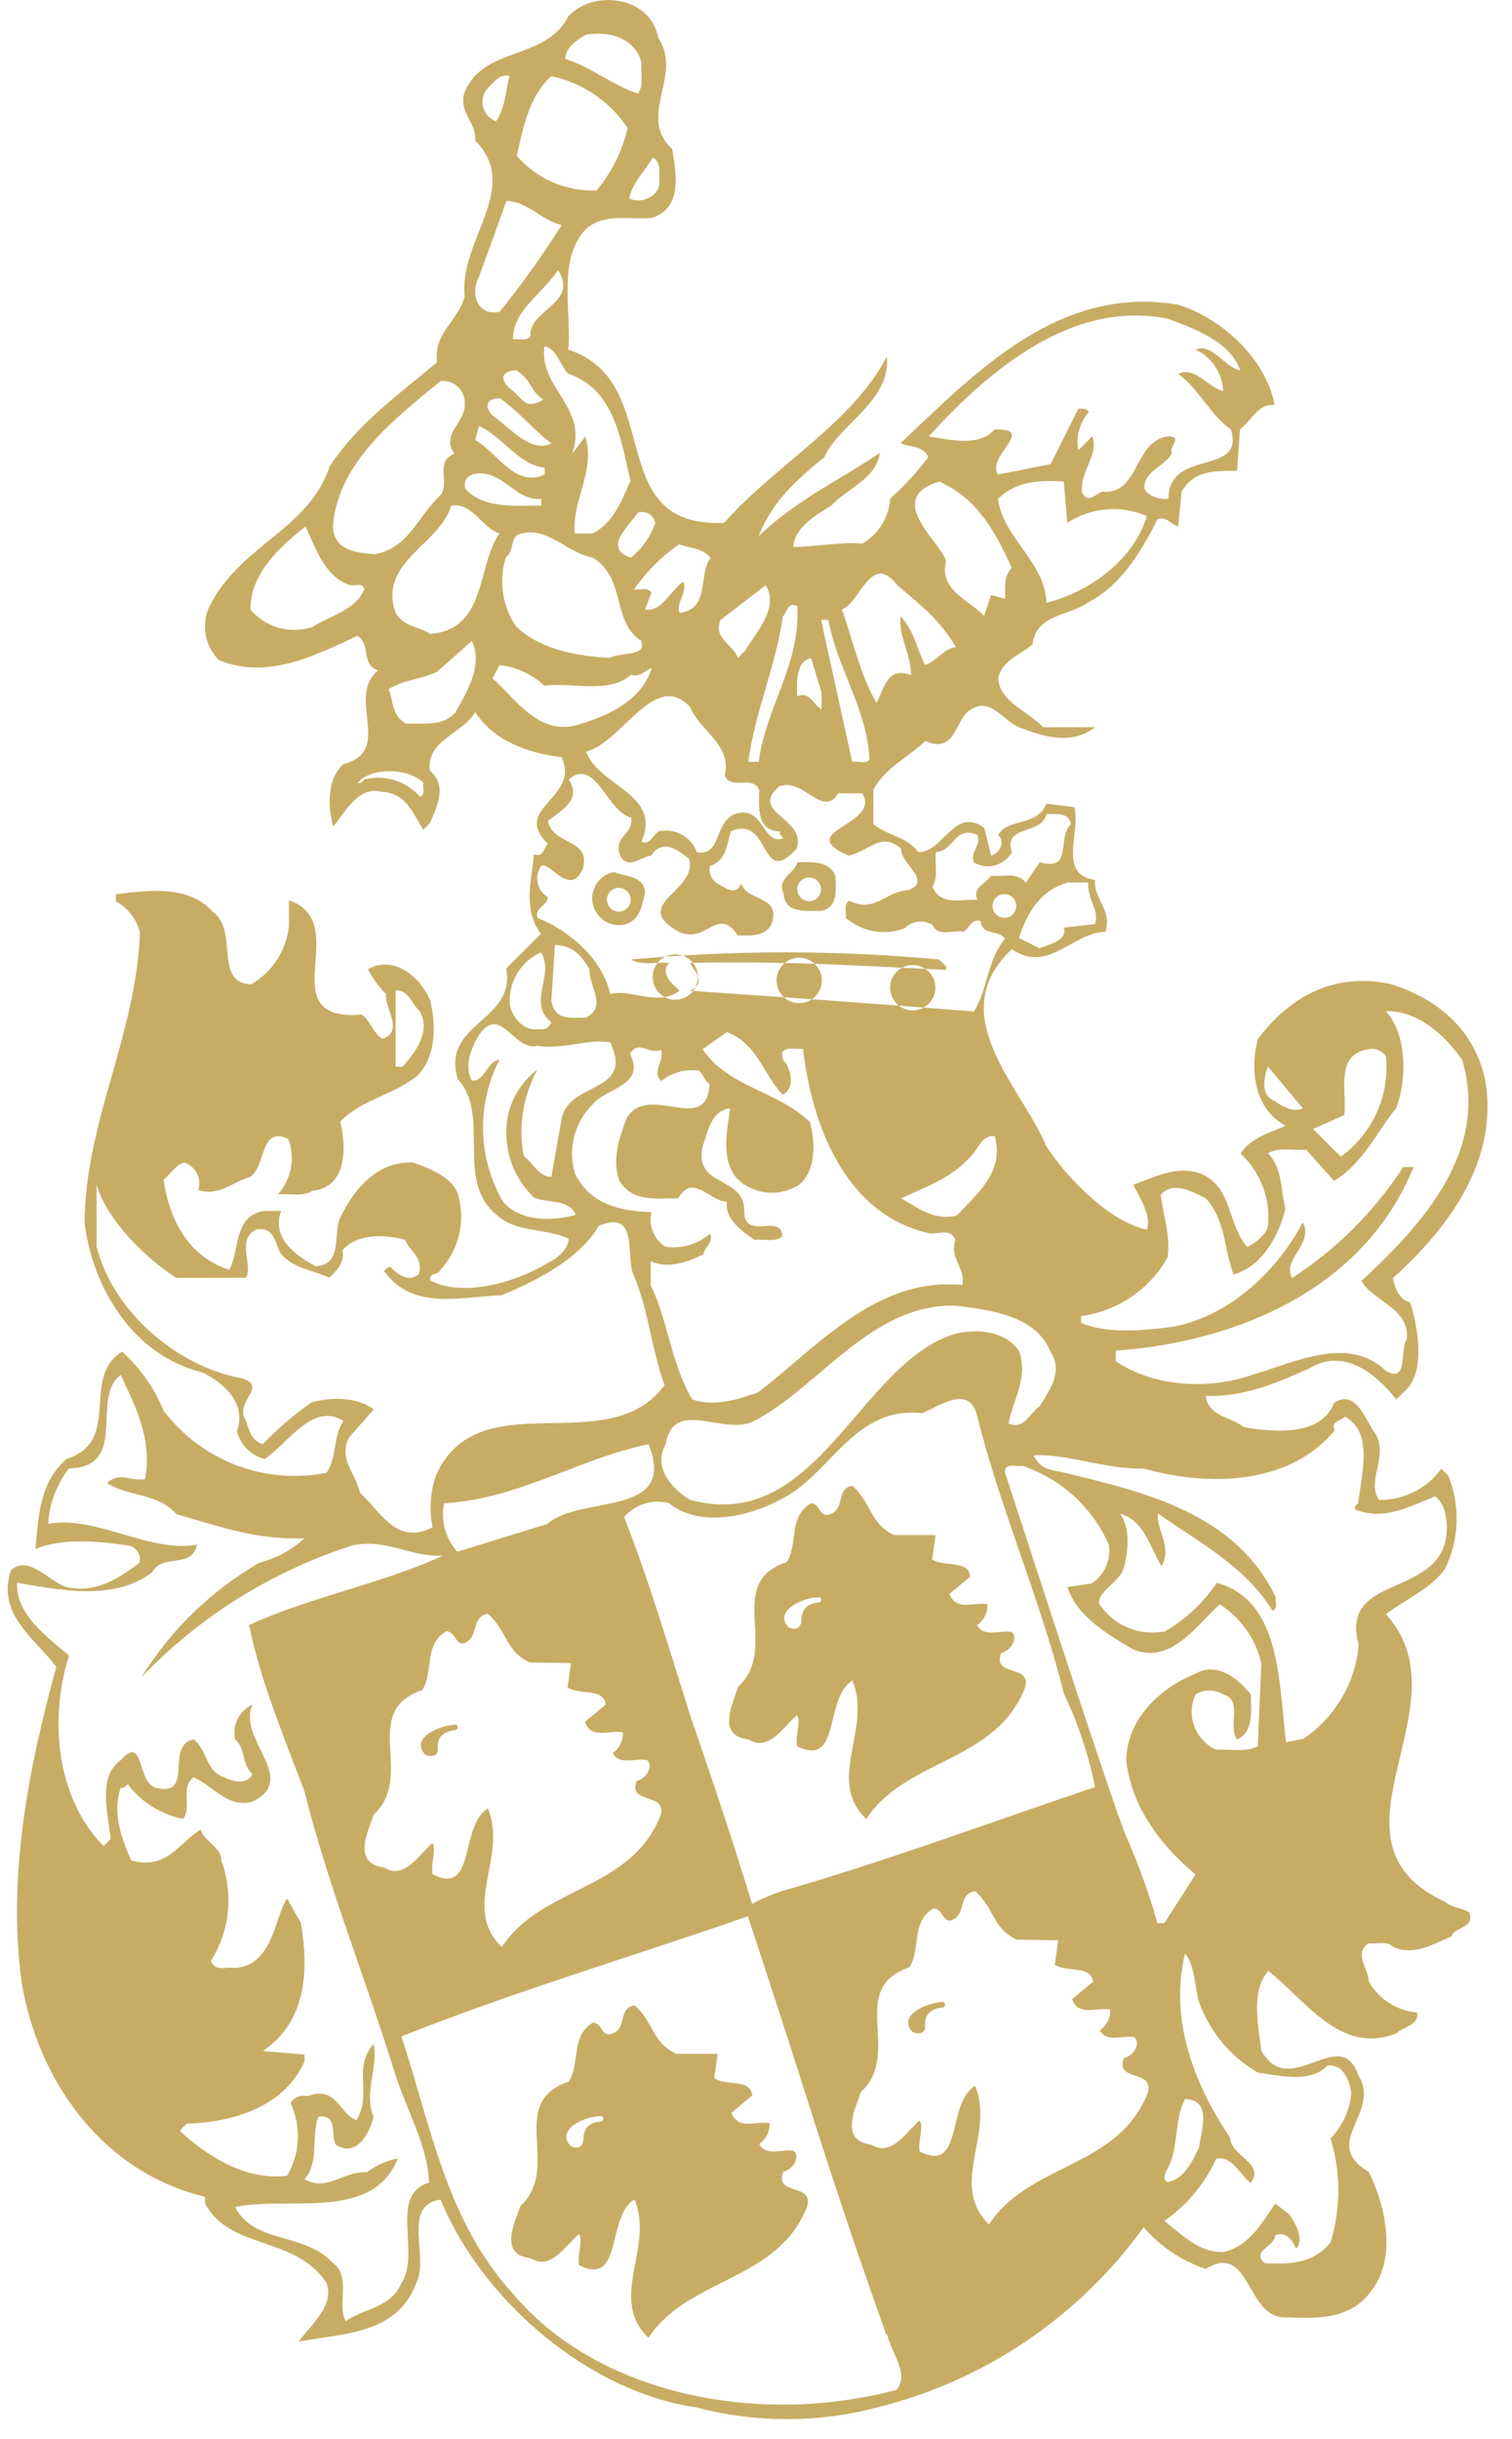 <svg xmlns="http://www.w3.org/2000/svg" width="49" height="79" viewBox="0 0 49 79" fill="none"><path fill-rule="evenodd" clip-rule="evenodd" d="M20.904 28.942C20.78 29.369 20.759 29.795 20.23 29.953C20.004 29.997 19.769 29.95 19.578 29.822C19.386 29.694 19.254 29.494 19.209 29.268C19.164 29.042 19.211 28.808 19.34 28.616C19.468 28.425 19.667 28.292 19.893 28.247C20.26 28.409 20.904 28.358 20.904 28.942ZM19.672 29.147C19.672 29.223 19.694 29.297 19.736 29.36C19.778 29.423 19.838 29.472 19.908 29.501C19.979 29.53 20.056 29.538 20.13 29.523C20.204 29.508 20.273 29.472 20.326 29.418C20.38 29.365 20.417 29.296 20.431 29.222C20.446 29.147 20.439 29.07 20.41 29C20.381 28.93 20.331 28.87 20.268 28.828C20.205 28.786 20.131 28.763 20.055 28.763C20.004 28.762 19.954 28.771 19.906 28.79C19.859 28.809 19.816 28.837 19.78 28.873C19.744 28.909 19.715 28.951 19.696 28.998C19.676 29.046 19.667 29.096 19.667 29.147H19.672ZM27.077 28.38C27.077 28.806 27.179 29.39 26.629 29.505C26.135 29.505 25.427 29.603 25.393 28.942C25.167 28.448 25.764 28.29 25.84 27.932C26.322 27.911 26.906 27.898 27.073 28.38H27.077ZM25.84 28.806C25.84 28.882 25.861 28.956 25.903 29.02C25.945 29.084 26.004 29.134 26.074 29.163C26.144 29.193 26.222 29.201 26.296 29.187C26.371 29.173 26.44 29.136 26.494 29.083C26.548 29.029 26.585 28.961 26.6 28.887C26.615 28.812 26.608 28.735 26.579 28.664C26.55 28.594 26.501 28.534 26.438 28.491C26.375 28.449 26.3 28.426 26.224 28.426C26.125 28.425 26.028 28.463 25.956 28.531C25.884 28.6 25.841 28.694 25.836 28.793L25.84 28.806ZM28.974 49.726H30.321L30.206 50.51C30.59 50.779 31.383 50.51 31.442 51.073L30.769 51.631C30.982 52.215 31.587 51.879 32.001 51.968C32.007 52.1 31.979 52.231 31.92 52.349C31.861 52.467 31.773 52.568 31.664 52.642C31.899 53.068 32.419 52.787 32.79 52.868C33.011 53.094 32.73 53.486 32.449 53.541C32.103 54.394 33.685 53.823 33.126 54.884C32.09 57.097 29.319 57.016 28.074 58.926C26.748 57.647 28.275 56.01 27.627 54.437C26.693 55.012 27.264 57.276 25.832 56.568C25.764 56.202 25.964 55.805 25.832 55.562C25.427 55.873 24.932 56.773 24.259 56.346C23.214 56.231 23.743 55.2 23.922 54.641C25.291 53.362 23.449 51.294 25.495 50.6C25.875 50.016 25.538 49.133 26.28 48.694C26.604 48.694 26.527 49.223 26.953 49.031C27.38 48.839 27.098 48.212 27.627 48.131C28.253 48.698 28.177 49.338 28.974 49.726ZM26.548 51.913C26.668 51.853 26.604 51.712 26.501 51.746C26.041 51.746 25.073 52.173 25.538 52.693C25.653 52.787 25.943 52.825 25.964 52.518C25.985 52.211 26.045 51.96 26.548 51.908V51.913ZM21.91 66.531H23.257L23.146 67.316C23.526 67.589 24.323 67.316 24.378 67.879L23.705 68.441C23.918 69.025 24.523 68.689 24.941 68.778C24.945 68.91 24.917 69.04 24.858 69.158C24.799 69.275 24.712 69.376 24.604 69.452C24.839 69.878 25.355 69.597 25.725 69.673C25.951 69.899 25.67 70.292 25.389 70.347C25.039 71.2 26.625 70.628 26.062 71.694C25.03 73.907 22.259 73.826 21.015 75.731C19.689 74.453 21.215 72.815 20.563 71.247C19.633 71.818 20.204 74.086 18.768 73.378C18.7 73.007 18.904 72.615 18.768 72.368C18.363 72.683 17.868 73.579 17.199 73.152C16.154 73.041 16.679 72.01 16.862 71.468C18.231 70.189 16.389 68.126 18.431 67.431C18.815 66.847 18.478 65.96 19.215 65.521C19.544 65.521 19.463 66.05 19.889 65.858C20.315 65.666 20.034 65.039 20.563 64.963C21.194 65.5 21.113 66.148 21.91 66.527V66.531ZM19.484 68.723C19.603 68.663 19.544 68.518 19.441 68.552C18.981 68.552 18.013 68.957 18.474 69.499C18.589 69.597 18.879 69.635 18.9 69.328C18.921 69.021 18.985 68.765 19.484 68.719V68.723ZM30.568 65.026C30.065 65.073 29.959 65.338 29.98 65.628C30.001 65.918 29.673 65.9 29.554 65.802C29.089 65.261 30.057 64.877 30.517 64.856C30.62 64.818 30.679 64.963 30.564 65.022L30.568 65.026ZM25.167 31.765C25.166 31.619 25.208 31.477 25.288 31.356C25.368 31.235 25.483 31.14 25.617 31.084C25.75 31.028 25.898 31.013 26.041 31.041C26.183 31.068 26.314 31.138 26.417 31.24C26.52 31.343 26.59 31.473 26.619 31.616C26.648 31.758 26.633 31.906 26.578 32.04C26.523 32.174 26.429 32.289 26.308 32.37C26.187 32.45 26.045 32.494 25.9 32.494C25.804 32.494 25.709 32.476 25.62 32.439C25.531 32.403 25.45 32.349 25.382 32.282C25.314 32.214 25.26 32.133 25.223 32.044C25.186 31.956 25.167 31.861 25.167 31.765ZM21.151 31.654C21.15 31.509 21.192 31.366 21.272 31.245C21.352 31.124 21.467 31.029 21.601 30.973C21.735 30.917 21.882 30.902 22.025 30.93C22.167 30.957 22.298 31.027 22.401 31.129C22.504 31.232 22.574 31.363 22.603 31.505C22.632 31.647 22.617 31.795 22.562 31.929C22.507 32.063 22.413 32.178 22.292 32.259C22.171 32.34 22.029 32.383 21.884 32.383C21.69 32.383 21.505 32.306 21.367 32.169C21.23 32.033 21.152 31.847 21.151 31.654ZM28.846 31.999C28.845 31.854 28.887 31.712 28.968 31.59C29.048 31.469 29.162 31.375 29.296 31.319C29.43 31.262 29.577 31.247 29.72 31.275C29.862 31.303 29.993 31.372 30.096 31.475C30.199 31.577 30.27 31.708 30.298 31.85C30.327 31.992 30.313 32.14 30.257 32.274C30.202 32.409 30.108 32.523 29.987 32.604C29.866 32.685 29.725 32.728 29.579 32.728C29.483 32.729 29.388 32.71 29.299 32.674C29.21 32.637 29.129 32.584 29.061 32.516C28.993 32.448 28.939 32.368 28.902 32.279C28.865 32.19 28.846 32.095 28.846 31.999ZM14.777 56.039C14.274 56.091 14.168 56.351 14.189 56.645C14.21 56.939 13.882 56.913 13.763 56.82C13.298 56.278 14.266 55.89 14.73 55.873C14.829 55.839 14.892 55.98 14.773 56.039H14.777ZM21.33 1.227C22.153 2.429 20.627 3.785 21.782 4.817C21.905 5.567 22.153 6.748 21.108 7.063C20.256 7.119 19.258 6.837 18.751 7.733C18.133 8.722 18.529 10.29 18.414 11.326C21.624 12.367 19.458 17.116 23.466 16.937C25.171 15.018 27.627 13.705 28.739 11.548C28.897 12.976 27.132 13.803 26.719 14.805C25.866 15.5 25.035 16.216 24.587 17.363C25.819 16.182 27.414 15.432 28.514 14.669C28.403 15.521 27.392 15.858 26.945 16.374C26.471 16.664 25.742 17.082 25.708 17.721C26.339 17.721 27.303 17.542 27.951 17.61C28.207 17.458 28.423 17.246 28.579 16.992C28.736 16.738 28.829 16.45 28.85 16.152C29.305 15.744 29.719 15.293 30.087 14.805C29.882 14.413 29.49 14.503 29.187 14.353C31.579 12.111 34.282 9.216 38.166 9.868C39.577 10.295 41.026 11.616 41.308 13.121C40.792 13.053 40.557 13.624 40.186 13.906L40.088 15.253C39.393 15.253 38.699 15.219 38.293 15.927L38.183 17.048C37.944 17.001 37.812 16.711 37.509 16.822C37.014 17.824 36.341 18.953 35.267 19.516C34.67 19.942 33.561 19.908 33.467 20.863C33.165 21.166 32.436 21.392 32.346 21.985C32.423 22.769 33.322 23.029 33.804 23.558H35.488C34.691 24.15 33.851 23.869 33.02 23.558C32.504 23.34 32.09 22.556 31.447 22.995C30.944 23.285 30.999 24.44 29.989 24.005C29.43 24.53 28.71 24.858 28.305 25.574V26.704C28.812 27.096 29.349 27.075 29.767 27.604C30.585 27.604 30.922 26.111 31.899 26.819L32.12 27.715C32.367 27.659 32.606 27.288 32.346 27.045C32.683 26.482 33.583 26.806 33.915 26.035L34.815 26.146C35.041 26.93 34.256 28.333 35.488 28.503C35.433 29.13 36.051 29.475 35.825 30.183C34.746 30.209 33.953 31.564 32.794 30.746C30.53 32.877 33.096 35.188 33.915 37.141C34.623 38.219 36.004 39.6 37.172 39.835C37.317 39.362 36.946 38.825 36.725 38.377C37.419 38.138 38.17 37.712 38.967 38.04C39.956 38.509 39.777 39.677 40.425 40.393C40.706 40.248 41.099 39.967 41.099 39.609C41.126 39.192 41.059 38.775 40.904 38.387C40.749 37.999 40.51 37.65 40.203 37.367C40.515 36.872 41.146 36.693 41.661 36.467C40.664 35.93 40.493 34.693 40.762 33.662C41.772 32.306 43.209 31.496 45.025 31.867C46.654 32.349 47.924 33.483 48.171 35.235C48.474 37.835 46.777 39.924 45.14 41.404C45.204 41.719 45.341 42.103 45.703 42.193C45.959 43.02 46.227 44.512 45.477 45.108L45.251 45.334C44.543 44.435 43.512 43.672 42.446 44.32C41.393 44.793 40.348 45.254 39.078 45.219C39.159 45.893 39.896 45.893 40.314 46.23C41.325 46.4 42.804 46.532 43.235 45.445C43.951 44.964 44.254 46.029 44.578 46.456C45.004 47.172 44.266 47.99 44.693 48.587C45.085 48.593 45.473 48.504 45.824 48.328C46.175 48.153 46.479 47.895 46.709 47.577L46.935 47.803C47.131 48.287 47.222 48.807 47.203 49.328C47.184 49.85 47.055 50.362 46.824 50.83C46.351 51.482 45.545 51.806 44.914 52.288C47.609 55.272 42.548 59.616 46.824 61.603C47.046 61.795 47.361 61.795 47.609 61.94C47.835 62.468 47.114 62.409 47.046 62.724C46.466 62.959 45.822 63.385 45.14 63.061C44.948 62.861 44.612 62.984 44.356 62.95C43.849 63.287 44.356 63.769 44.356 64.182C44.515 64.466 44.741 64.706 45.015 64.882C45.288 65.058 45.601 65.165 45.925 65.193C45.993 65.619 45.477 65.64 45.251 65.866C43.435 66.595 42.288 64.758 41.099 63.846C40.527 64.498 40.783 65.632 40.877 66.429C41.794 68.066 43.435 65.542 44.015 67.213C44.791 68.458 42.761 69.401 44.356 70.356C44.893 71.421 45.272 73.105 44.467 74.171C43.806 75.135 42.736 75.113 41.661 75.066C40.382 75.122 40.536 72.598 39.078 73.498C38.297 73.237 37.6 72.772 37.061 72.15C34.963 75.058 31.9 77.126 28.42 77.987C26.507 78.49 24.496 78.49 22.583 77.987C19.096 77.492 15.626 74.538 14.278 71.251C12.999 71.434 13.92 73.114 13.494 73.945C12.855 75.65 11.102 75.574 9.678 75.855C10.105 75.271 10.855 74.674 10.578 73.945C9.542 72.406 7.479 72.901 6.647 71.387V71.161C3.339 70.377 1.229 67.427 0.7 64.204C0.231 60.725 0.947 57.191 1.826 53.993C1.092 53.038 -0.131 52.267 0.363 50.851C0.96 50.369 1.565 51.222 2.158 51.414C3.134 51.614 3.834 51.133 4.516 50.63C4.533 50.57 4.538 50.508 4.53 50.447C4.522 50.386 4.502 50.328 4.47 50.275C4.438 50.222 4.396 50.176 4.346 50.14C4.296 50.105 4.239 50.08 4.179 50.067C3.237 49.93 2.047 49.807 1.148 50.178C1.25 49.112 1.284 48.012 2.158 47.261C3.987 46.669 2.584 44.657 3.953 43.783C4.541 44.309 5.002 44.962 5.3 45.693C5.901 46.491 6.715 47.103 7.649 47.46C8.583 47.817 9.598 47.903 10.578 47.709C10.936 47.219 10.778 46.52 11.136 46.029C10.126 45.411 9.363 46.733 8.579 47.261C8.361 47.208 8.161 47.096 8.003 46.938C7.844 46.779 7.732 46.58 7.679 46.362C8.007 45.432 7.219 44.78 6.558 44.456C4.345 43.928 3.011 41.753 2.742 39.63C2.742 36.39 4.413 33.538 4.537 30.204C4.481 29.991 4.383 29.792 4.248 29.619C4.114 29.445 3.945 29.3 3.753 29.194V28.972C4.797 28.827 6.131 28.669 6.895 29.535C7.747 30.14 6.916 31.833 8.131 31.888C8.474 31.692 8.765 31.417 8.979 31.086C9.194 30.754 9.325 30.376 9.363 29.983V29.164C11.495 29.884 8.702 33.103 11.721 32.869C11.989 33.026 12.057 33.431 12.394 33.653C13.102 33.406 12.471 32.677 12.505 32.195C12.271 31.96 12.075 31.689 11.925 31.394C12.799 30.92 13.63 31.675 13.942 32.404C14.134 33.223 14.146 34.254 13.494 34.873C12.718 35.478 11.755 35.602 11.026 36.331C11.226 37.149 11.26 38.462 10.126 38.573C9.823 38.778 9.376 38.654 9.005 38.688C9.221 38.449 9.367 38.155 9.426 37.838C9.486 37.521 9.456 37.194 9.342 36.893C8.421 36.467 8.634 37.746 8.11 38.125C7.547 38.27 7.129 38.765 6.426 38.552C6.482 38.373 6.467 38.179 6.382 38.012C6.298 37.844 6.151 37.717 5.974 37.656C5.705 37.725 5.526 38.027 5.3 38.215C5.483 39.494 6.097 40.709 7.432 41.135C7.777 40.483 7.555 39.404 8.553 39.225H9.111C8.775 40.125 9.64 40.709 10.237 41.02C11.12 40.956 10.787 39.98 11.021 39.451C11.469 38.517 12.232 37.609 13.379 37.656C13.929 37.848 14.632 38.125 14.837 38.667C14.965 39.092 14.981 39.543 14.882 39.975C14.784 40.408 14.574 40.808 14.274 41.135C14.197 41.323 13.895 41.212 13.938 41.472C14.961 42.031 16.674 41.57 17.753 40.909C17.953 40.833 18.439 40.483 18.427 40.125C17.676 39.775 16.721 39.946 16.069 39.336C14.735 38.194 15.916 36.139 14.837 34.962C14.274 33.12 16.721 33.112 16.406 31.372L17.531 30.251C16.947 29.467 17.216 28.601 17.305 27.668C17.608 27.804 17.621 27.454 17.753 27.331C16.555 26.154 18.819 25.873 18.201 24.53C17.114 24.393 16.035 24.023 15.396 23.067C15.029 23.754 13.78 23.98 13.938 24.977C14.509 25.438 14.151 26.141 13.938 26.657L13.716 26.883C13.4 26.38 13.174 25.681 12.369 25.651C11.593 25.425 11.132 26.41 10.795 26.772C10.629 26.12 10.582 25.246 11.132 24.752C12.782 24.325 11.188 22.586 12.254 21.72C11.669 21.499 12.04 20.868 11.58 20.599C10.237 21.217 8.685 22.036 7.095 21.384C6.879 21.168 6.732 20.894 6.672 20.595C6.612 20.296 6.642 19.986 6.758 19.704C7.743 17.649 9.998 17.189 10.685 15.104C11.627 13.688 12.884 12.814 14.163 11.736C14.053 10.759 14.816 10.457 15.059 9.604C14.858 7.788 16.922 6.078 15.396 4.552C15.455 3.96 14.837 3.644 15.059 2.983C15.698 1.47 17.676 1.986 18.427 0.515C19.305 -0.38 21.104 -0.086 21.33 1.227ZM4.703 47.905C4.951 46.571 4.345 45.492 3.915 44.537C2.908 45.258 4.209 47.522 2.235 47.568C1.833 48.084 1.598 48.71 1.561 49.363C3.143 49.082 4.848 50.318 6.387 50.037C6.208 50.847 5.275 50.297 4.925 50.936C3.68 51.887 1.877 51.495 0.551 51.269C0.517 52.305 1.506 53.008 2.235 53.627C1.595 55.681 1.808 58.227 3.356 59.8L3.582 59.574C3.522 58.789 3.13 57.579 3.915 57.016C4.682 56.163 4.422 57.711 5.04 57.911C6.319 58.239 5.33 56.543 6.272 56.342C6.733 56.7 6.656 57.387 7.283 57.574C7.508 57.711 8.024 57.834 8.182 57.464C7.82 57.161 7.977 56.645 7.619 56.342C7.57 56.119 7.599 55.886 7.701 55.681C7.804 55.477 7.974 55.315 8.182 55.221C7.675 56.342 9.708 57.621 8.182 58.363C7.351 58.576 6.903 57.834 6.272 57.574C5.846 57.877 6.217 58.542 5.935 58.922C5.221 58.777 4.583 58.379 4.14 57.8C4.072 57.856 4.017 57.945 3.915 57.911C3.625 58.721 3.94 59.561 4.256 60.269C5.364 60.571 5.735 59.787 6.498 59.258C6.6 59.642 7.18 59.834 7.172 60.269C7.369 60.8 7.442 61.37 7.384 61.934C7.325 62.499 7.137 63.042 6.835 63.522C6.98 63.884 7.351 63.701 7.619 63.748C8.856 63.671 8.898 62.085 9.303 61.501L9.751 62.289C10.011 63.816 9.943 65.474 8.519 66.442L9.866 66.553V66.779C9.214 68.249 7.577 68.74 6.05 68.795L5.824 69.021C6.733 69.874 8.012 70.65 9.303 70.479C9.514 70.125 9.634 69.725 9.653 69.314C9.672 68.903 9.59 68.494 9.414 68.122C9.474 68.031 9.56 67.962 9.661 67.922C9.761 67.883 9.872 67.875 9.977 67.9C10.906 67.55 10.987 68.458 11.546 68.684C12.074 67.866 11.414 66.979 12.108 66.216C12.275 66.932 11.772 67.789 12.108 68.573C11.985 69.089 11.546 69.921 10.876 69.469C10.706 69.111 10.966 68.484 10.314 68.573C10.079 69.213 10.356 70.053 9.866 70.59C10.604 71.016 11.145 70.313 11.887 70.368C12.182 70.142 12.527 69.988 12.893 69.921C12.066 71.963 9.448 71.132 7.619 71.49C8.216 72.692 9.866 72.308 10.761 73.284C11.414 73.711 10.898 74.721 11.209 75.19C11.806 74.764 12.671 74.764 13.008 73.958C13.648 73.016 12.582 71.076 13.903 70.705C13.869 69.503 13.153 68.313 12.782 67.111C11.84 64.072 10.65 61.143 9.866 58.026C9.201 56.253 8.459 54.513 8.071 52.638C10.088 51.721 12.335 51.316 14.355 50.395C13.311 50.45 12.548 49.832 11.435 50.058C8.834 50.887 6.482 52.352 4.592 54.321C5.539 52.792 6.85 51.521 8.408 50.621C8.951 50.482 9.452 50.211 9.866 49.832H9.64C8.216 49.858 6.98 49.406 5.714 49.048C5.117 48.353 4.166 48.498 3.467 48.037C3.923 47.645 4.226 48.02 4.742 47.905H4.703ZM5.714 41.395C4.703 40.747 3.446 39.502 3.13 38.368V40.385C3.68 42.542 5.803 44.29 7.845 44.648C8.698 44.917 7.585 45.407 7.956 45.995C8.071 46.285 8.135 46.686 8.519 46.776C8.999 46.28 9.524 45.83 10.088 45.432C10.727 45.254 11.58 45.241 12.108 45.658L11.324 46.554C10.932 47.227 11.546 47.756 11.661 48.349C12.275 48.886 12.85 50.109 14.018 49.47C13.905 48.91 13.943 48.33 14.129 47.79C15.519 44.691 19.706 47.364 21.535 44.87C21.108 43.706 21.019 42.414 20.524 41.28C20.268 40.709 20.716 39.148 19.403 39.711C18.785 40.777 17.416 41.472 16.261 41.954C14.845 42.031 13.345 42.435 12.445 41.169C12.514 41.11 12.569 41.02 12.671 41.054C12.893 41.301 13.264 41.54 13.567 41.28C13.746 40.764 13.285 40.53 13.119 40.159C12.467 39.988 11.593 39.946 11.098 40.496C11.188 40.888 10.919 41.144 10.672 41.391C10.143 41.135 9.525 41.11 9.099 40.606C8.886 40.227 8.911 39.754 8.314 39.822C7.641 40.159 8.203 40.965 7.977 41.391L5.714 41.395ZM25.35 35.448C24.677 34.711 24.566 33.832 23.555 33.431L22.771 33.99C23.624 35.235 25.18 35.324 26.25 36.347C26.416 37 26.463 37.874 25.913 38.368C25.646 38.544 25.334 38.637 25.015 38.637C24.697 38.637 24.385 38.544 24.118 38.368C23.265 37.827 23.577 36.539 23.666 35.9C23.027 35.977 22.95 36.672 22.771 37.132C22.468 38.501 24.161 38.053 24.118 39.264C24.148 40.197 25.342 39.285 25.35 40.052C25.124 40.253 24.758 40.129 24.451 40.163C24.05 39.895 23.487 39.49 23.555 38.927C23.018 38.927 22.443 37.985 21.982 38.816C21.279 38.816 20.503 38.952 20.076 38.253C19.817 37.58 20.076 36.842 20.302 36.237C20.985 35.022 22.916 36.829 22.993 35.111C22.805 35 22.805 34.8 22.656 34.685C22.438 34.653 22.216 34.666 22.004 34.724C21.792 34.782 21.595 34.883 21.424 35.022C21.121 34.698 21.526 34.395 21.424 34.011C20.997 34.169 20.729 33.675 20.413 34.126C20.946 35.192 19.625 35.231 19.198 35.785C18.908 36.072 18.702 36.434 18.604 36.83C18.505 37.226 18.518 37.642 18.64 38.032C19.122 39.008 20.119 39.242 21.108 39.264C21.061 39.474 21.078 39.694 21.158 39.894C21.238 40.094 21.377 40.265 21.556 40.385C21.815 40.424 22.08 40.407 22.332 40.333C22.584 40.26 22.817 40.132 23.014 39.959C23.129 40.261 22.835 40.385 22.792 40.632C22.298 40.879 21.667 41.114 21.087 40.858V41.626C21.658 42.815 21.748 44.183 22.434 45.33C23.142 45.586 23.926 45.33 24.566 45.104C26.531 43.599 28.403 41.357 31.187 41.626C31.297 41.063 30.76 40.773 30.961 40.167C30.803 39.741 30.368 40.023 30.065 39.941C27.371 39.302 26.305 36.42 26.024 33.973C25.798 34.007 25.508 33.883 25.35 34.088C25.35 34.207 25.35 34.357 25.461 34.425C25.636 34.711 25.759 35.231 25.389 35.448H25.35ZM32.947 62.831C32.15 62.452 32.231 61.812 31.6 61.262C31.076 61.339 31.297 61.923 30.931 62.157C30.564 62.392 30.581 61.833 30.253 61.821C29.515 62.247 29.852 63.146 29.468 63.73C27.426 64.425 29.268 66.489 27.9 67.768C27.721 68.309 27.192 69.341 28.236 69.473C28.91 69.899 29.405 69 29.805 68.689C29.942 68.936 29.741 69.328 29.805 69.699C31.242 70.407 30.658 68.139 31.6 67.567C32.252 69.136 30.726 70.765 32.052 72.057C33.297 70.134 36.068 70.228 37.1 68.015C37.663 66.949 36.081 67.512 36.426 66.668C36.708 66.612 36.989 66.22 36.763 65.994C36.392 65.918 35.876 66.186 35.642 65.772C35.75 65.698 35.838 65.597 35.897 65.479C35.956 65.362 35.984 65.231 35.978 65.099C35.552 65.009 34.96 65.342 34.742 64.762L35.42 64.199C35.36 63.641 34.567 63.91 34.184 63.641L34.294 62.852L32.947 62.831ZM28.718 75.621C26.727 70.006 26.331 68.407 24.238 62.076C20.567 63.355 16.598 64.532 13.008 65.969C13.959 68.829 14.445 71.895 16.598 74.273C19.326 77.548 24.532 78.618 29.055 77.415C29.486 76.887 28.867 76.213 28.756 75.621H28.718ZM17.16 53.852C16.363 53.469 16.44 52.829 15.813 52.279C15.285 52.36 15.511 52.944 15.14 53.179C14.769 53.413 14.79 52.855 14.466 52.842C13.724 53.268 14.061 54.168 13.682 54.748C11.635 55.443 13.477 57.51 12.108 58.789C11.93 59.327 11.401 60.358 12.445 60.495C13.119 60.921 13.614 60.021 14.018 59.706C14.151 59.953 13.95 60.345 14.018 60.716C15.451 61.424 14.871 59.156 15.813 58.585C16.461 60.158 14.935 61.782 16.261 63.074C17.506 61.155 20.277 61.245 21.309 59.032C21.871 57.967 20.29 58.529 20.635 57.689C20.916 57.63 21.198 57.237 20.976 57.016C20.605 56.935 20.089 57.203 19.851 56.79C19.96 56.716 20.049 56.616 20.108 56.498C20.167 56.379 20.194 56.248 20.187 56.116C19.761 56.027 19.169 56.364 18.955 55.779L19.629 55.221C19.569 54.658 18.776 54.927 18.393 54.658L18.508 53.874L17.16 53.852ZM31.673 45.889C31.425 44.789 30.394 45.586 29.878 45.778C27.657 45.531 26.893 47.82 25.278 48.583C24.289 49.12 22.673 49.504 21.684 48.694C21.423 48.624 21.148 48.629 20.89 48.708C20.633 48.788 20.402 48.938 20.226 49.142C21.044 51.231 21.684 53.405 22.357 55.536C22.997 57.408 23.577 59.084 24.374 61.676C24.8 61.444 25.255 61.266 25.725 61.147C29.025 60.179 32.235 58.981 35.488 57.89C35.277 56.843 34.938 55.826 34.478 54.863C33.715 51.798 32.436 48.95 31.673 45.889ZM38.856 69.567C38.912 69.094 39.317 68.007 38.404 67.994C38.046 68.667 38.204 69.567 37.846 70.236C37.765 70.385 37.645 70.607 37.846 70.688C38.383 70.582 38.656 69.989 38.856 69.563V69.567ZM38.856 64.852C38.711 64.327 38.72 63.641 38.404 63.283C37.88 65.414 38.711 67.546 39.867 69.251C39.867 69.831 41.009 70.07 40.536 70.709C40.169 70.449 39.943 69.831 39.415 69.925C39.047 70.737 38.467 71.433 37.735 71.942C38.315 72.402 38.856 72.973 39.641 72.952C40.459 72.786 40.886 72.022 41.325 71.383L41.772 71.72C42.007 72.022 42.275 72.594 41.998 72.841C41.909 72.615 41.674 72.244 41.325 72.415C41.325 72.76 40.536 72.918 40.988 73.31C41.806 73.365 42.595 73.31 43.119 72.636C43.456 71.54 43.456 70.369 43.119 69.273C43.503 68.877 43.741 68.363 43.793 67.815C43.738 67.41 43.546 66.847 43.009 66.915C42.467 67.499 41.435 67.231 40.762 67.137C39.875 66.624 39.2 65.813 38.856 64.847V64.852ZM35.936 50.041C35.673 49.443 35.288 48.907 34.806 48.466C34.323 48.026 33.754 47.691 33.135 47.483C32.93 47.526 32.547 47.355 32.572 47.705C33.246 49.76 36.085 58.546 36.499 59.489C36.899 60.399 37.237 61.337 37.509 62.294H37.735L38.745 60.721C37.586 59.757 36.656 58.499 36.499 57.02C36.52 55.681 37.586 54.684 38.745 54.215C39.462 53.81 40.144 54.402 40.536 54.888C40.536 55.426 40.638 56.12 40.088 56.346C39.777 55.92 40.293 55.068 39.641 54.888C39.506 54.805 39.351 54.761 39.193 54.761C39.035 54.761 38.88 54.805 38.745 54.888C38.67 55.05 38.628 55.225 38.621 55.403C38.615 55.581 38.643 55.759 38.705 55.926C38.768 56.093 38.862 56.245 38.984 56.376C39.106 56.505 39.252 56.61 39.415 56.683C39.867 56.649 40.382 56.773 40.762 56.568L40.877 53.878C40.694 53.09 40.21 52.405 39.53 51.968C38.775 52.654 37.935 53.934 36.725 53.43C35.846 52.923 34.87 52.318 34.593 51.41L35.377 51.294C35.581 51.16 35.741 50.97 35.84 50.747C35.939 50.524 35.972 50.278 35.936 50.037V50.041ZM21.015 46.784C18.734 47.257 16.802 48.562 14.394 48.694C14.336 48.971 14.344 49.258 14.418 49.532C14.492 49.805 14.63 50.057 14.82 50.267L17.736 49.367C18.802 48.408 21.986 49.184 21.015 46.78V46.784ZM44.015 48.694C44.13 47.73 44.514 46.396 43.588 45.889C43.465 46.025 43.119 46.034 43.256 46.336C41.772 48.123 39.133 48.157 37.083 47.573C35.804 47.607 34.525 47.065 33.489 47.146C33.762 47.641 34.047 47.598 34.499 47.705C37.083 48.336 40.041 49.009 41.346 51.746C41.312 51.891 41.435 52.117 41.235 52.173C40.357 50.749 38.899 49.986 37.53 49.031C37.441 49.504 38.012 50.118 37.641 50.736C37.27 50.139 37.104 49.265 36.294 49.031C36.656 49.504 36.554 50.31 36.409 50.826C36.264 51.252 35.578 51.546 35.62 51.947C35.845 52.293 36.168 52.564 36.548 52.724C36.928 52.885 37.347 52.927 37.752 52.846C38.424 52.456 38.999 51.918 39.432 51.273C41.533 51.849 41.431 54.509 41.678 56.436L42.241 56.325C42.745 55.984 43.167 55.535 43.477 55.011C43.787 54.487 43.976 53.9 44.032 53.294C43.418 51.039 46.389 51.746 46.841 49.93C46.939 49.504 46.91 48.741 46.505 48.472C45.72 48.783 44.855 49.278 43.921 48.899C43.874 48.813 43.959 48.758 44.015 48.69V48.694ZM34.03 43.757C33.57 42.644 32.154 42.435 30.999 42.299C28.275 42.188 26.535 44.934 24.489 46.004C23.513 46.584 21.841 45.215 21.573 46.784C21.147 47.526 21.765 48.225 22.357 48.583C26.51 49.726 27.849 44.094 30.999 43.194C31.673 43.049 32.547 43.096 33.02 43.757C33.344 44.61 32.828 45.339 32.683 46.115C33.186 46.328 33.369 45.778 33.693 45.552C34.043 44.998 34.465 44.405 34.03 43.757ZM32.235 36.8C31.809 36.765 31.707 37.226 31.447 37.473C30.807 38.194 29.899 38.483 29.204 38.82C29.754 39.123 30.249 39.549 30.999 39.379C31.63 38.705 32.572 37.963 32.235 36.795V36.8ZM42.22 35.9L41.094 34.553C40.962 34.877 40.826 35.474 41.32 35.674C41.572 35.866 41.973 36.045 42.22 35.9ZM44.91 34.216C44.852 34.124 44.767 34.053 44.667 34.013C44.567 33.972 44.457 33.964 44.352 33.99C43.239 34.148 43.665 35.35 43.563 36.122L42.552 36.574L43.452 37.469C43.959 37.102 44.361 36.609 44.618 36.038C44.875 35.467 44.977 34.839 44.914 34.216H44.91ZM47.378 34.327C46.85 33.564 45.967 32.724 44.91 32.758C45.584 33.474 45.609 34.932 45.247 35.9C44.641 36.616 44.19 37.682 43.23 38.253L42.331 37.243C41.904 37.277 41.431 37.153 41.094 37.358C41.568 37.84 41.499 38.547 41.657 39.153C41.453 40.005 40.915 41.024 39.973 41.284C39.67 40.466 39.713 39.502 39.074 38.816C38.647 38.616 38.029 38.232 37.616 38.705C37.697 39.374 37.931 39.984 37.842 40.722C37.555 41.237 37.153 41.678 36.666 42.009C36.178 42.341 35.62 42.554 35.036 42.632V42.853C35.889 43.224 37.121 43.1 38.068 42.968C39.862 42.597 41.342 41.229 42.22 39.6C42.599 40.266 41.512 40.837 41.879 41.395C43.316 40.465 44.541 39.242 45.473 37.806H45.81C44.202 41.766 40.075 43.471 36.158 43.753V44.09C37.402 44.942 39.202 45.032 40.647 44.516C41.926 44.145 43.699 43.237 44.91 44.405C45.639 44.831 45.362 43.731 45.584 43.395C45.741 42.397 44.428 42.116 44.126 41.489C46.159 39.613 48.261 37.256 47.383 34.327H47.378ZM32.167 29.347C32.167 29.423 32.19 29.498 32.232 29.561C32.275 29.624 32.335 29.673 32.405 29.702C32.475 29.731 32.553 29.738 32.627 29.723C32.702 29.708 32.77 29.671 32.824 29.617C32.877 29.563 32.913 29.494 32.928 29.419C32.942 29.345 32.934 29.267 32.904 29.198C32.874 29.127 32.825 29.068 32.761 29.026C32.697 28.985 32.623 28.963 32.547 28.964C32.496 28.964 32.447 28.974 32.4 28.993C32.354 29.012 32.312 29.041 32.277 29.076C32.242 29.112 32.214 29.154 32.195 29.201C32.176 29.247 32.167 29.297 32.167 29.347ZM19.778 33.768C19.058 33.632 18.273 34.011 17.421 33.879C16.657 34.08 16.223 32.489 15.515 33.542C15.268 33.969 15.033 34.519 15.289 35C15.736 35.035 15.749 34.395 16.189 34.327C15.819 35.041 15.636 35.837 15.655 36.641C15.674 37.445 15.896 38.231 16.299 38.927C16.871 39.579 17.868 39.566 18.657 39.353C18.444 38.829 17.757 38.986 17.31 38.795C17.034 38.534 16.813 38.221 16.658 37.874C16.504 37.527 16.42 37.153 16.41 36.774C16.393 36.363 16.475 35.954 16.651 35.583C16.828 35.212 17.091 34.889 17.421 34.642C16.949 35.496 16.79 36.489 16.973 37.447C17.276 37.673 17.476 38.134 17.868 38.121L18.205 36.215C18.478 35.013 20.554 35.427 19.778 33.768ZM13.605 32.758C13.349 32.532 13.234 32.05 12.82 32.084V34.553H13.046C13.481 34.058 13.963 33.44 13.605 32.758ZM17.536 30.848C17.21 30.991 16.938 31.233 16.757 31.539C16.576 31.845 16.495 32.199 16.525 32.553C16.581 32.911 16.952 33.406 17.421 33.338C17.681 33.363 17.757 33.316 17.868 33.116C17.067 32.489 17.983 31.602 17.536 30.848ZM19.105 31.394C18.815 30.92 18.555 30.631 17.983 30.609L17.868 32.404C17.958 33.044 18.444 32.975 18.994 32.962C19.697 32.6 19.07 31.939 19.105 31.394ZM35.267 28.588H34.593C33.74 28.849 33.314 29.497 33.02 30.383L33.693 30.72C33.996 30.584 34.602 30.473 34.478 30.047L35.488 29.936C35.633 29.458 35.241 29.155 35.267 28.605V28.588ZM34.704 26.704C34.657 26.303 34.222 26.38 33.915 26.367C33.762 27.066 32.483 26.717 32.794 27.604C32.736 27.707 32.658 27.799 32.564 27.872C32.47 27.945 32.363 27.999 32.248 28.03C32.134 28.062 32.014 28.07 31.896 28.055C31.778 28.039 31.665 28 31.562 27.94C31.425 27.57 31.809 27.412 31.673 27.045C30.922 26.73 30.931 27.57 30.325 27.604C30.291 27.974 30.415 28.422 30.215 28.725C30.496 29.364 31.144 29.117 31.673 29.151C31.494 28.75 31.954 28.627 32.12 28.367C32.504 28.414 32.973 28.235 33.246 28.593L33.693 27.932C34.793 28.235 34.231 27.156 34.704 26.704ZM20.452 26.482C19.676 26.312 19.305 24.509 18.431 25.246C18.857 25.92 18.205 26.235 17.757 26.593C17.915 27.403 19.194 27.156 18.879 28.166C18.452 29.062 17.826 27.893 17.536 28.051C17.48 28.131 17.441 28.221 17.422 28.317C17.403 28.412 17.404 28.51 17.425 28.605C17.446 28.7 17.486 28.79 17.543 28.868C17.601 28.947 17.673 29.013 17.757 29.062C17.757 29.33 17.297 29.411 17.421 29.735C18.478 30.162 19.518 31.061 19.778 32.204C20.362 32.003 21.347 32.63 22.021 32.093C21.773 31.846 21.373 31.543 21.684 31.193C21.258 31.159 20.788 31.283 20.452 31.082C23.774 30.773 27.118 30.773 30.441 31.082C30.517 31.193 30.709 31.262 30.662 31.419C27.925 31.283 25.32 31.125 22.357 31.193C22.536 31.496 22.899 31.846 22.357 32.093C25.568 32.315 28.497 32.519 31.562 32.766C32.022 32.025 31.988 31.095 32.572 30.409C32.359 30.106 31.83 30.319 31.783 29.846C31.506 29.723 31.417 30.072 31.225 30.183C30.888 30.106 30.415 30.375 30.215 29.961C30.075 29.874 29.909 29.837 29.745 29.858C29.581 29.878 29.43 29.953 29.315 30.072C28.996 30.191 28.651 30.222 28.316 30.163C27.981 30.104 27.668 29.956 27.409 29.735C27.444 29.543 27.32 29.309 27.52 29.172C28.339 29.599 28.667 28.883 29.43 28.836C30.249 28.533 29.17 27.983 29.204 27.493C28.552 26.917 28.16 27.591 27.499 27.715C25.67 26.917 28.565 26.738 27.947 25.698H27.162C26.668 26.525 26.041 25.178 25.256 25.472C24.246 26.325 26.165 26.504 25.815 27.493C24.604 28.814 24.996 26.367 23.683 26.93C23.56 27.356 23.526 27.893 23.01 28.051C22.985 28.157 22.994 28.268 23.034 28.368C23.074 28.469 23.145 28.555 23.236 28.614C23.449 28.725 23.854 29.062 24.02 28.614C24.191 29.198 25.265 29.006 25.03 29.846C24.898 30.332 24.357 30.319 23.909 30.298C23.248 29.322 22.899 30.601 21.999 30.183C20.396 29.288 22.617 28.874 22.336 27.83C21.978 27.527 21.462 27.156 21.104 27.715C20.776 27.749 20.354 28.196 20.094 27.715C19.868 27.058 20.541 27.066 20.452 26.474V26.482ZM23.483 25.135C23.739 24.125 22.66 23.664 22.357 22.889C21.202 21.699 20.183 24.035 18.994 24.351C19.42 25.493 21.462 25.706 20.788 27.267C21.07 27.39 21.159 27.045 21.347 26.93C21.6 26.874 21.864 26.911 22.092 27.035C22.319 27.159 22.494 27.361 22.583 27.604C23.393 27.749 23.12 26.661 23.82 26.367C24.77 26.056 24.694 27.403 25.389 27.156C25.333 27.088 25.244 27.032 25.278 26.93C24.523 26.93 24.591 26.167 24.604 25.583C24.37 25.093 23.717 25.608 23.483 25.127V25.135ZM20.788 2.02C20.584 1.248 19.765 0.988 18.994 1.125C18.725 1.269 18.307 1.551 18.32 1.909C19.147 2.165 19.846 2.762 20.673 3.03C20.878 2.753 20.754 2.348 20.788 2.011V2.02ZM16.525 2.467C16.21 2.369 16.052 2.625 15.852 2.804C15.767 2.882 15.704 2.981 15.669 3.09C15.633 3.199 15.626 3.316 15.648 3.429C15.67 3.542 15.721 3.647 15.796 3.735C15.87 3.822 15.966 3.89 16.073 3.93C16.389 3.495 16.389 2.83 16.525 2.459V2.467ZM20.341 4.151C19.77 3.287 18.881 2.683 17.868 2.467C17.165 3.086 16.952 4.117 16.747 5.051C17.067 5.418 17.465 5.71 17.912 5.904C18.359 6.098 18.844 6.189 19.331 6.172C19.824 5.586 20.17 4.89 20.341 4.143V4.151ZM18.209 7.293C17.561 7.149 17.114 6.53 16.414 6.509L15.519 8.977C15.238 9.515 15.464 10.256 16.193 10.099C16.919 9.202 17.591 8.262 18.205 7.285L18.209 7.293ZM21.151 5.102C20.98 5.447 20.49 5.904 20.392 6.424C20.776 6.637 21.436 6.343 21.368 5.823C21.355 5.546 21.436 5.256 21.147 5.094L21.151 5.102ZM16.193 12.904C15.766 12.904 15.677 13.164 15.967 13.467C16.483 13.812 17.212 14.711 17.872 14.362C17.352 13.995 16.781 13.288 16.189 12.895L16.193 12.904ZM17.651 15.151C16.798 15.061 16.282 14.127 15.519 13.803L15.404 14.251C16.125 14.677 16.709 15.811 17.651 15.372V15.151ZM17.54 16.161C16.653 16.238 16.261 15.125 15.293 15.372C15.093 15.483 15.046 15.564 15.067 15.82C15.685 16.519 16.773 16.361 17.54 16.383V16.161ZM16.193 17.282C15.617 17.112 15.315 16.259 14.62 16.383C14.261 17.64 12.228 18.212 12.825 19.861C13.106 20.322 13.575 20.288 13.946 20.535C15.788 20.382 15.434 18.361 16.189 17.274L16.193 17.282ZM14.735 23.114C15.135 22.419 15.664 21.546 15.293 20.761L14.168 21.759C13.66 22.006 13.081 22.019 12.595 22.321C12.752 22.701 12.684 23.174 13.157 23.443C13.775 23.421 14.325 23.532 14.73 23.106L14.735 23.114ZM13.724 25.361C13.217 24.854 11.993 24.854 11.593 25.361C11.695 25.395 11.75 25.306 11.819 25.246C12.141 25.167 12.478 25.178 12.795 25.277C13.111 25.376 13.394 25.56 13.613 25.809C13.81 25.719 13.686 25.498 13.72 25.353L13.724 25.361ZM16.709 11.996C16.282 12.017 16.193 12.252 16.483 12.554C16.998 12.904 16.947 13.3 17.608 12.951C17.101 12.584 17.31 12.38 16.717 11.987L16.709 11.996ZM17.19 10.883C17.131 10.03 18.772 9.83 18.086 8.751C17.527 9.57 16.606 10.077 16.628 10.998C16.828 10.956 17.067 11.079 17.199 10.875L17.19 10.883ZM15.059 13.13C15.071 13.024 15.059 12.916 15.024 12.816C14.989 12.715 14.932 12.623 14.856 12.548C14.781 12.473 14.689 12.415 14.588 12.38C14.488 12.345 14.38 12.333 14.274 12.345C12.803 13.556 11.021 14.925 10.795 16.945C10.74 17.798 11.482 17.909 12.143 17.952C13.243 17.773 13.567 16.673 14.274 16.046C14.59 15.666 14.074 14.933 14.726 14.699C14.278 14.076 15.063 13.693 15.063 13.121L15.059 13.13ZM11.358 18.962C10.505 18.681 10.237 17.751 9.9 17.056C9.018 17.751 8.114 18.604 8.114 19.742C8.353 20.028 8.673 20.235 9.032 20.336C9.391 20.437 9.773 20.428 10.126 20.309C10.71 19.938 11.554 19.751 11.81 19.077C11.733 18.864 11.524 18.988 11.363 18.953L11.358 18.962ZM40.199 12.009C39.871 11.066 38.728 10.649 37.842 10.325C34.802 9.706 32.095 11.928 30.099 14.14C30.739 14.23 31.724 14.498 32.231 13.914C33.621 13.872 31.95 14.767 32.342 15.372L34.047 15.036L34.943 13.241C35.07 13.241 35.215 13.207 35.284 13.351C35.137 13.519 35.031 13.717 34.972 13.931C34.913 14.145 34.903 14.369 34.943 14.588L35.399 14.132C35.62 14.724 35.007 15.253 35.062 15.927C35.241 16.353 35.488 15.995 35.736 15.927C36.946 16.025 36.733 14.264 37.867 14.132C38.349 14.153 37.867 14.456 37.978 14.69C37.743 15.117 37.083 15.24 37.083 15.811C37.172 16.093 37.675 16.204 37.867 16.152C37.867 14.511 40.37 15.445 39.888 13.906C39.291 13.526 38.843 12.584 38.183 12.111C38.72 11.851 39.133 12.537 39.641 12.674C39.629 12.389 39.54 12.112 39.382 11.875C39.224 11.637 39.004 11.447 38.745 11.326C39.282 11.088 39.662 11.898 40.203 12L40.199 12.009ZM18.427 12.12C18.192 11.906 18.022 11.267 17.642 11.22C17.463 12.58 19.079 13.198 18.542 14.699L18.968 14.14C19.313 15.24 18.508 16.272 18.631 17.282H19.198C19.898 16.933 20.14 16.204 20.435 15.577C20.115 14.285 19.944 12.635 18.431 12.111L18.427 12.12ZM32.79 18.404C32.274 17.257 31.681 16.148 30.436 15.598C28.663 16.148 30.411 17.483 30.658 18.156C30.424 19.12 31.366 19.401 31.894 19.951L32.116 19.277L32.568 19.393C32.585 19.03 32.517 18.642 32.794 18.395L32.79 18.404ZM34.589 16.945L34.474 15.598C33.668 15.543 32.905 15.598 32.342 16.161C32.513 17.44 33.868 18.199 33.911 19.525C35.215 19.209 36.708 18.212 37.168 16.72C36.755 16.538 36.303 16.462 35.853 16.5C35.403 16.538 34.97 16.688 34.593 16.937L34.589 16.945ZM21.232 16.945C21.222 16.884 21.199 16.825 21.164 16.773C21.129 16.721 21.083 16.677 21.029 16.645C20.976 16.613 20.916 16.593 20.853 16.587C20.791 16.58 20.728 16.588 20.669 16.609C20.401 17.035 19.505 17.751 20.447 18.067C20.811 17.771 21.084 17.38 21.236 16.937L21.232 16.945ZM19.198 18.058C18.401 17.913 17.753 17.082 16.956 17.274C16.483 17.316 16.696 17.845 16.393 18.058C16.276 18.433 16.245 18.83 16.303 19.218C16.362 19.607 16.508 19.977 16.73 20.301C17.561 21.077 18.772 21.256 19.761 21.311C20.098 21.119 21.006 21.277 20.771 20.753C19.812 20.134 20.307 18.719 19.198 18.058ZM23.014 18.058C22.745 17.743 22.34 17.756 22.003 17.632C21.437 18.03 20.943 18.523 20.546 19.09C20.737 19.124 20.997 19 21.108 19.201L20.904 19.742C21.432 19.832 21.658 19.213 22.14 18.843C22.306 19.124 21.88 19.584 22.025 19.853C23.035 19.729 22.609 18.604 23.035 18.058H23.014ZM30.982 20.974C30.445 20.066 29.895 19.653 29.076 18.953C28.224 17.854 27.895 19.516 27.281 19.742C27.648 20.753 27.861 21.827 28.403 22.769C28.65 22.343 28.739 21.558 29.524 21.874C29.524 21.187 29.098 20.548 29.187 19.964C29.613 20.412 29.716 21.008 29.972 21.537C30.338 21.456 30.641 20.94 30.999 20.974H30.982ZM24.139 21.089C24.532 20.45 25.261 19.661 24.813 18.958L23.351 20.083C23.095 20.676 23.777 20.889 23.913 21.315L24.139 21.089ZM25.819 19.627C25.517 19.495 25.517 19.84 25.372 19.964C25.137 21.592 24.472 23.038 24.25 24.679H24.587C24.817 22.905 25.951 21.524 25.836 19.627H25.819ZM26.829 20.079H26.608L27.618 24.679C27.806 24.645 28.155 24.768 28.177 24.568C28.083 22.927 27.128 21.648 26.847 20.079H26.829ZM26.625 22.441L26.288 21.32C25.806 21.401 25.815 22.07 25.836 22.556C26.241 22.377 26.365 22.837 26.625 22.982V22.441ZM17.646 22.219C17.248 21.84 16.735 21.604 16.189 21.546L15.963 21.972C16.747 22.667 17.502 23.937 18.879 23.43C19.791 23.148 20.797 22.667 21.125 21.635C20.899 21.716 20.742 21.951 20.452 21.861C19.723 22.488 18.576 22.096 17.646 22.211V22.219Z" fill="#C8AC64"></path></svg>